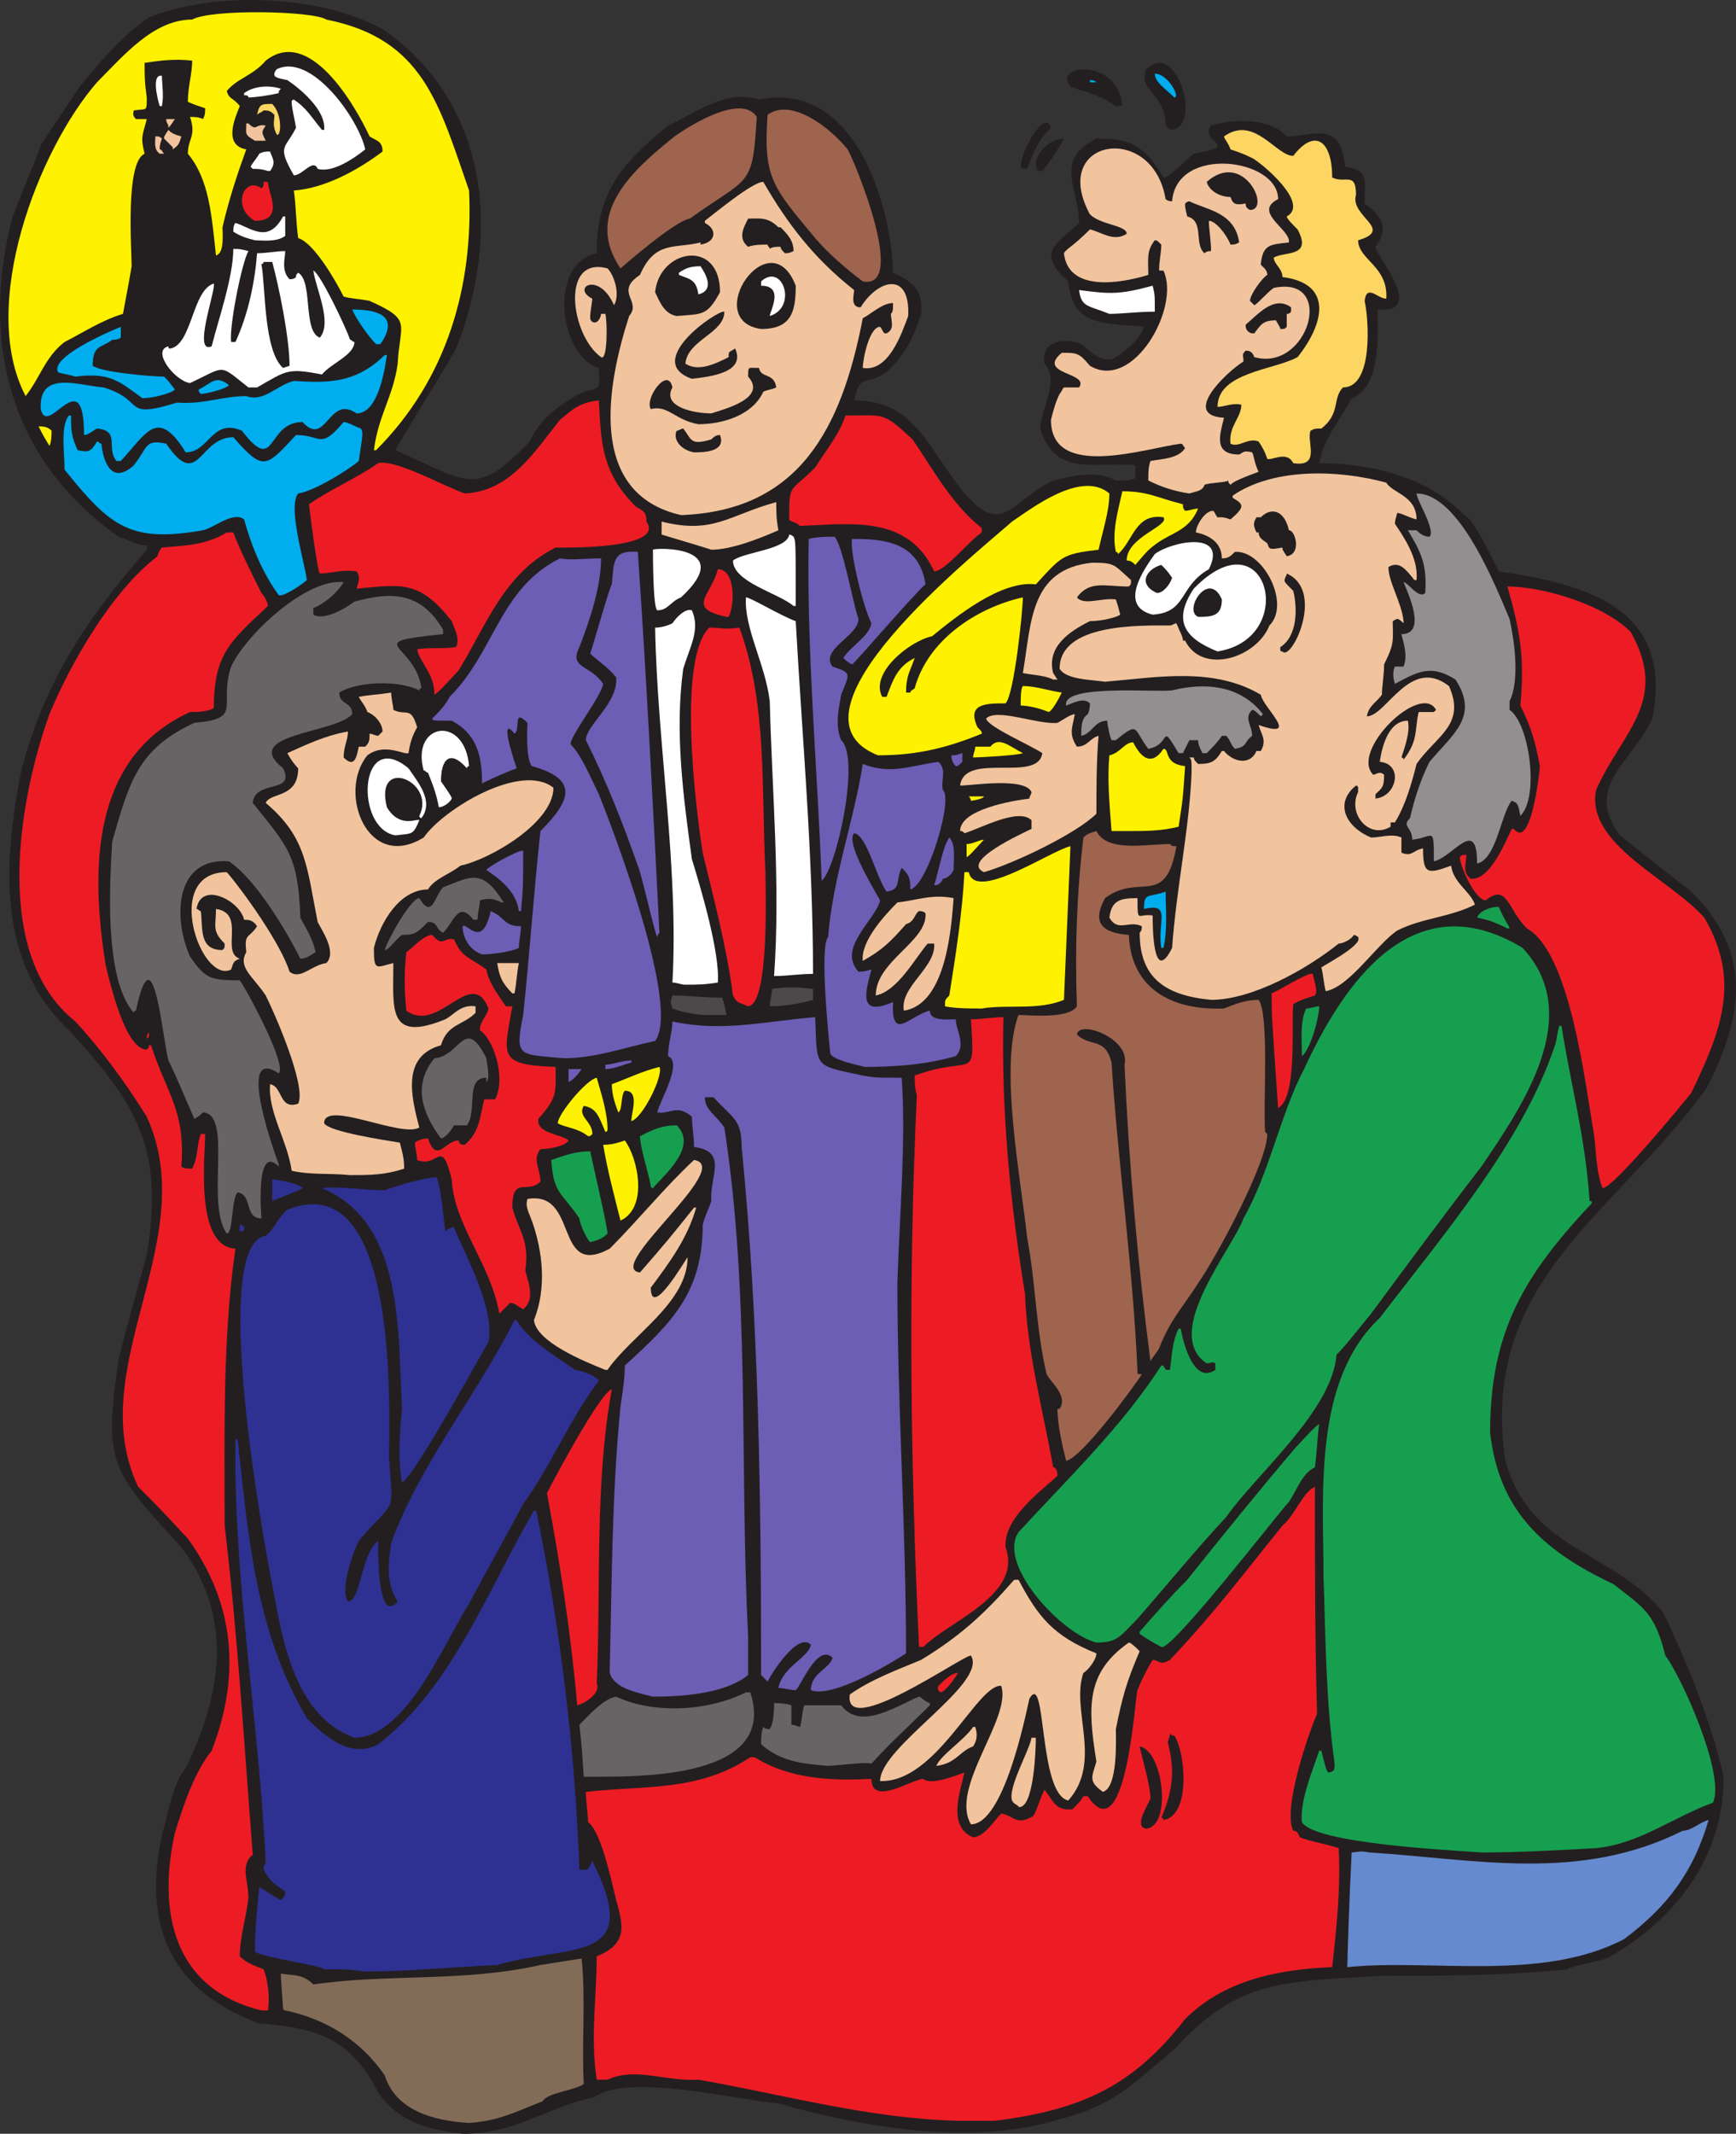 <svg xmlns="http://www.w3.org/2000/svg" width="601.892" height="739.526"><rect width="100%" height="100%" fill="#333333" stroke="none"/><path fill="#231f20" fill-rule="evenodd" d="M160.385 739.526c-12.75-1.5-22.5-4.5-29.25-14.25-9.75-19.5-22.5-22.5-41.25-24-30.75-11.25-40.5-33.75-33.75-65.25 2.25-7.5 3.75-18 8.25-23.25 12.75-26.25 16.5-52.5-1.5-76.5-24.75-27-27-29.25-21.75-65.25 2.25-9 4.5-17.25 9.75-36 6-36.75-3-51.75-27-78-25.5-24-22.5-59.25-16.5-90 8.25-31.5 23.25-53.25 43.5-76.5v-1.5c-3.75 0-6.75-2.25-9.75-3-38.25-27-48-68.25-36.75-111 8.25-21 9-21.75 9.75-24.75l13.5-20.25c6-7.5 15.75-18.75 24-24 22.5-9 59.25-8.25 81.75 4.5 36 25.5 40.5 70.5 24.75 110.25 0 .75-21 34.5-21 35.25 25.5 11.25 27.75 16.5 46.5-3 3.75-8.25 11.25-13.5 18.75-17.25 6.75-1.5 5.25-1.5 5.25-8.25-13.5-3.75-18-36-.75-39.75 0-21 8.25-30.75 24.75-44.25 9.75-4.5 20.25-12.75 31.5-9 32.25-6.75 45.75 34.5 46.5 60 6.75 3 10.5 6 9.75 14.25-3 9-5.25 13.5-12 20.25-8.25 5.25-9 0-11.25 9.75 21.75 0 25.5 17.25 39 33 12.75 14.25 15.75 1.5 30-5.25 6.75-1.5 15-3.75 21.75 0 4.5 0 4.5 0 6.75-.75v-4.5c-13.5-1.5-27.75 4.5-33-12.75.75-8.25 6.75-16.5 1.5-22.5-1.5-8.25 7.5-9 12.75-6.75 3 2.25 6 6 10.5 5.25 4.5-2.25 9.75-6.75 11.25-11.25-14.25-1.5-24.75 0-26.25-15.75-12-10.5-3-13.5 3.75-20.25 0-12-9-21.75 6-29.25 12 0 16.5 2.25 23.25 13.5 2.25 0 7.5-6 10.5-8.25 17.25-3 1.5-3.75 6-9.75 6.75-2.25 20.25-3 26.25 3.75 9 0 18.75-6 20.25 10.5 8.25 1.5 6.75 3.75 6.75 12.75 5.25 3.75 9 8.25 3.75 15 0 3 18 23.25.75 21.75 0 7.5 1.5 27-9 30.75-4.5 8.25-9.75 14.25-11.25 22.5 17.25 0 37.5 4.5 50.25 18 3 .75 9.75 15 12 19.5 30.75 4.5 60.75 12.75 53.25 51-6.75 15-24 23.25-11.25 40.5 6.75 5.25 15.75 12.75 24 18.75 21.75 21 19.5 42.75 6 69-32.25 44.25-78.75 66.75-69.75 129 9 31.5 36.75 30.75 54.75 52.5 8.25 17.25 16.5 37.5 21 57 0 27.75-16.5 49.5-40.5 63-9 2.25-13.5 3-13.5 3.75-22.5 2.25-43.5 2.25-65.25 2.25-33 2.25-48.75.75-71.25 25.5-13.5 11.25-21 19.5-39 24-30.75 9.75-69 3-98.25-5.25-15.75-1.5-51.75-10.5-63.75-2.25-17.25 3.75-27 12.75-45.75 12.75"/><path fill="#826c57" fill-rule="evenodd" d="M162.635 735.776c-12.75-.75-25.5-4.5-29.25-16.5-8.25-12-20.25-19.5-34.5-22.5 0 0-.75 0-.75-.75-.75-10.5-.75-10.5-.75-12 4.5.75 7.5 0 11.25 3.75 25.5-3.75 52.5-.75 78.75-6.75 4.5-.75 9.75-1.5 14.25-2.25 1.5 14.25 0 28.5.75 43.5-3 2.25-12.75 3-14.25 6-9.75 3.75-15 6.75-25.5 7.5"/><path fill="#ed1c24" fill-rule="evenodd" d="M332.135 735.026c-30.75-.75-60-9-90-14.25-11.25.75-21.75-4.5-31.5 0h-3.75c-2.25-15 0-28.5 0-42.75 11.25-4.5 9-11.25 6.75-19.5-1.5-6-5.25-24-9.75-27 0-3-.75-6.75-.75-10.5 20.25-2.25 39 0 57-12h1.5c12 7.5 26.25 8.25 40.5 7.5 0 9.75 14.25 0 18 0 2.25 2.25 10.5-.75 14.25-2.25-1.5 6.75-6 18.75 3 22.5 3.75 0 7.5-6 9.75-8.25 4.5.75 5.25 4.5 11.25.75 1.5-3 2.25-6 3.75-9 3 3.75 3.75 7.5 9.75 6.75 1.5-1.5 3-3 3.75-4.5h1.5c13.5 20.25 16.5-36 17.25-36.75 1.5-3.75 3-6.75 5.25-10.5 2.25 0 2.25 2.25 6 0 15-15.75 26.25-30.75 39-46.5 4.5-3.75 6.75-11.25 11.25-13.5 0 25.5 0 51.75.75 78.75-3 6.75-12 33-8.25 40.5.75 0 1.5 0 2.25 2.25 3.75 1.5 9 2.25 13.5 3.75.75 13.5-.75 27.75-2.25 41.25-18.75.75-37.5 4.5-51 18-18 23.25-36 31.5-66 35.25h-12.75m-241.5-38.25c-30.75-7.5-36-34.5-30-61.5 3-9.75 6.75-21 12.75-28.5 10.5-27 7.5-51.75-8.25-73.5-9.75-10.5-9.75-10.5-17.25-18-19.5-41.25 22.5-85.5 3-128.25-7.5-12-15.75-23.25-24.75-33-29.25-23.25-19.5-77.25-9-106.5 7.5-18 21.75-42.75 37.5-54.75 0-.75.75-2.25 1.5-3 8.25-.75 15-.75 22.5-5.25h2.25c2.25 6 6 13.5 9.75 21 .75.75 2.25 3 2.25 4.5-12.75 12-18.75 16.5-18.75 35.25-1.5 1.5-6.75 1.5-8.25 1.5-34.5 15.75-34.5 54.75-29.25 87.75 1.5 6 6.75 29.25 14.25 29.25.75-.75.75-.75.75-1.5h.75c5.25 16.5 12 22.5 10.5 42 .75.75 2.25.75 3.75.75 2.25-4.5 1.5-8.25 3-12h1.5c0 7.5-3.75 39 10.5 39.75-4.5 30.75-3.75 63.75-3.75 96 4.5 37.5 6.75 75.75 9.75 114-4.5 3.75-1.5 9-1.5 15-.75 6.75-3 13.5-3 20.25 2.25 2.25 4.5 3 8.25 4.5 1.5 3.75 2.25 9.75 1.5 14.25h-2.25"/><path fill="#2e3192" fill-rule="evenodd" d="M126.635 683.276c-6-.75-6-.75-14.25-.75-1.5-1.5-19.5-3.75-24-6 0-7.5.75-15 1.5-22.5 1.5.75 4.5 3 7.5 4.5 1.5-1.5 1.5-1.5 1.5-3-4.5-3-5.25-3.75-7.5-7.5 0-.75 0-1.5.75-2.25-2.25-48.75-11.25-98.25-10.5-147h.75c3.75 33.75 6 66 24 96.75 6 6 15 14.25 24.75 9 25.5-19.5 38.25-54 54-81h.75c8.25 39.75 13.5 82.5 15 124.5h2.25c.75 0 .75 0 2.25-3 18 36-7.5 28.5-33 36-15.75.75-31.5 2.25-45.75 2.25"/><path fill="#668acf" fill-rule="evenodd" d="M467.135 681.776c0-3 .75-25.5 1.5-39.75 1.5 0 3-.75 6 0 36.75 2.25 72.75 10.5 108.75-7.5 3 0 6-3 9-3.75-5.25 18-14.25 30-29.25 41.25-28.5 15-66.75 6.75-96 9.75"/><path fill="#179f50" fill-rule="evenodd" d="M513.635 642.026c-9.75-.75-57.75-3-62.25-10.5-.75-7.5 3.75-18 6-24.75h.75c1.5 6 1.5 6 2.25 7.5 3 0 2.25-2.25 2.25-3.75-3-21.75-3-42.75-3.75-63.75 0-28.5-3.75-68.25 19.5-90 21.75-28.5 49.5-60.75 60.75-94.5.75-2.25.75-4.5 1.5-6.75h.75c3 19.5 8.25 38.25 9.75 60.75.75 0 .75 0 .75.75-23.25 24.75-35.25 44.25-35.25 79.5 3 26.25 17.25 40.5 42.75 52.5 10.5 8.25 14.25 9.75 18 24.75 5.25 6.75 21 41.25 16.5 51-14.25 5.25-25.5 14.25-40.5 15.75-13.5.75-27 1.5-39.75 1.5"/><path fill="#231f20" fill-rule="evenodd" d="M397.385 633.776c-4.5-.75.75-8.25 1.5-10.5 0-4.5-3.75-17.25-3.75-18 8.25 1.5 11.25 27.75 2.25 28.5"/><path fill="#f1c49e" fill-rule="evenodd" d="M336.635 632.276c-7.5-12.75 14.25-36.75 10.5-48-8.25-.75-22.5 33.75-42 33 0-12 37.5-33.75 31.5-43.5-3 0-44.25 29.25-42 13.5 7.5-5.25 15.75-8.25 24.75-12 13.5-8.25 21.75-15.75 32.25-27.75h1.5c6.75 12.75 12 19.5 27 25.5 0 2.25-3 6-4.5 6.75-4.5 12.75 6.75 30.75-5.25 44.25-10.5-2.25-7.5-45.75-13.5-35.25-1.5 6.75-9 43.5-20.25 43.5"/><path fill="#231f20" fill-rule="evenodd" d="M403.385 630.776s0-.75-.75-.75c4.5-10.5 4.5-17.25 2.25-26.25.75-2.25.75-2.25.75-3 .75.75.75.75 1.5.75 3.75 5.25 6 27.75-3.75 29.25"/><path fill="#f1c49e" fill-rule="evenodd" d="M353.135 626.276c0-.75-1.5-.75-2.25-2.25-1.5-4.5 6-17.25 6.75-21.75h1.5c0 4.5-.75 24.75-6 24m29.25-5.25c-5.25-3.75-3.75-5.25-2.25-10.5-3-18.75-3.75-30.75 11.25-41.25.75 0 3 2.25 3.75 3-4.5 10.5-6 15.75-8.25 27 0 3.75.75 20.25-4.5 21.75"/><path fill="#676465" fill-rule="evenodd" d="M204.635 615.776h-2.25c-.75-11.25-.75-11.25-1.5-18 3-3 8.25-9 12.75-9.75 12.75 6 31.5 5.25 45-1.5h1.5c9.75 30-38.25 29.25-55.5 29.25"/><path fill="#676465" fill-rule="evenodd" d="M287.135 612.026c-9-.75-16.5-1.5-23.25-7.5 0-2.25 0-3.75.75-6 .75.75 1.5.75 2.25.75 1.5-2.25 1.5-7.5 1.5-9 1.5 0 3.75 0 6 .75v6.75c1.5 0 2.25.75 3 .75.75-2.25.75-6 1.5-7.5h12.75c6.75 9 19.5 0 27-3 .75 0 1.5 1.5 3.75 2.25v.75c-6.75 6.75-14.25 13.5-20.25 20.25-1.5-.75-12.75.75-15 .75"/><path fill="#f1c49e" fill-rule="evenodd" d="M324.635 612.026c1.5-3.75 9.75-9 12.75-13.5h.75c.75 2.25.75 4.5-.75 6.75-4.5 1.5-6 6-12.75 6.75"/><path fill="#2e3192" fill-rule="evenodd" d="M122.885 602.276c-22.5-8.25-25.5-38.25-29.25-57-2.25-12-21-114-1.5-117 3-2.25 4.5-6.75 7.5-9 39-15.75 35.25 70.5 35.25 86.25 1.5 20.25 2.25 13.5-10.5 28.5-1.5 3-6.75 16.5-3.75 21 4.5 0 4.5-16.5 10.5-21 0 0-.75 30 6.75 21-4.5-6.75-3-14.25-2.25-20.25 9.75-27 30-51.75 42.75-77.25h.75c3.75 6.75 12.75 12 20.25 17.25.75 0 6.75 1.5 8.25 3.75-9.75 12.75-16.5 29.25-26.25 42.75-6 11.25-12.75 23.25-18.75 34.5-8.25 12.75-21.75 46.5-39.75 46.5"/><path fill="#ed1c24" fill-rule="evenodd" d="M200.135 591.026c-2.25-25.5-6-49.5-10.5-73.5 3-6 18.75-35.25 22.5-36-6 32.25-3.75 68.25-5.25 102 1.5 3-3.75 6.75-6.75 7.5"/><path fill="#6c5eb5" fill-rule="evenodd" d="M226.385 588.026c-6-1.5-13.5-3-15-8.25.75-30.75.75-62.25 3.75-92.25.75-5.25 1.5-9.75 1.5-14.25 16.5-15 27-25.5 27-48.75.75-3 2.25-6 3-8.25-.75-8.25 6-17.25-6-18.75 0-3.75-.75-7.5-.75-10.5-5.25-4.5-7.5-.75-12-1.5.75-3.75 9-17.25 3.75-19.5 0-4.5 1.5-8.25 1.5-12 17.25 3.75 31.5 0 49.5-1.5.75 18-.75 16.5 16.5 20.25 4.5.75 4.5.75 13.5.75 1.5 22.5-.75 47.25-1.5 71.25 0 42.75 3 84.75 3 128.25-4.5 3-25.5 15.75-33 12.75 0-6 6.75-7.5 7.5-11.25-5.25-5.25-11.25 10.5-12.75 11.25-2.25 0-3.75-.75-6-.75 1.5-7.5 10.5-10.5 11.25-15-4.5-4.5-13.5 9.75-15 12.75l-2.25-2.25c0-60.75-.75-123-6.75-183 0-9.75-3-9.75-9.75-17.25h-3c0 4.5 3.75 6 6.75 10.5 9 57.75 5.25 117.75 8.25 176.25v13.5c-8.25 6.75-24 7.5-33 7.5"/><path fill="#ed1c24" fill-rule="evenodd" d="M326.135 586.526c-1.5-.75-.75-2.25-.75-2.25 1.5-1.5 4.5-4.5 6.75-4.5-.75 1.5-4.5 6.75-6 6.75m-7.5-15.75c-3-63.75-3.75-127.5-.75-191.25-.75-2.25-.75-5.25-.75-6.75 20.25-7.5 21 3 19.5-19.5 3.75 0 7.5-.75 11.25-.75-.75 32.25 2.25 63.75 7.5 96 .75 20.25 6 39 9.75 60 .75 0 1.5.75 1.5 3-6.75 6-18.75 15-18 24.75 6 16.5-19.5 25.5-28.5 34.5h-1.5"/><path fill="#179f50" fill-rule="evenodd" d="M402.635 570.776c-3-1.5-5.25-3-7.5-4.5v-.75c5.25-6 10.5-12 16.5-18 12-15 24.75-30.75 37.5-45.75 1.5-1.5 6.75-7.5 8.25-8.25-.75 5.25-.75 9.75-1.5 15-4.5 2.25-6 7.5-9 12-3 3-41.25 52.5-44.25 50.25m-22.5-1.5c-12-3-34.5-27-27-38.25 17.25-18.75 36-36.75 49.5-57.75h.75c0 .75.75.75.75 1.5h1.5c.75-5.25.75-9.75 3-14.25h.75c.75 4.5 4.5 19.5 12 14.25v-2.25c-.75-.75-2.25 0-3 0-15.75-10.5 9-39.75 12.75-50.25 9-15.75 12.75-36 21-51.75 13.5-29.25 37.5-65.25 75.75-42 21.75 23.25 0 54.75-14.25 75.75-12.75 16.5-25.5 33.75-38.25 51-9.75 12-9.75 12-12 14.25-1.5 19.5-27.75 41.25-38.25 56.25-10.5 11.25-20.25 23.25-30.75 35.25-6 6-6.75 8.25-14.25 8.25"/><path fill="#2e3192" fill-rule="evenodd" d="M139.385 513.776c-1.5-8.25-.75-18 0-25.5-1.5-27 .75-64.5-27.75-76.5 6.75-.75 14.25.75 21.75.75 3.75-1.5 14.25-4.5 18-4.5 1.5 3.75 2.25 12.75 3 18.75.75-.75 2.25-1.5 3-1.5 3.75 9.75 14.25 27.75 12 39.75-1.5 2.25-25.5 46.5-30 48.75"/><path fill="#9e644e" fill-rule="evenodd" d="M369.635 506.276c-1.5-6-3-12.75-3-18h.75c3-4.5-3-9-4.5-12-3.75-15.75-3.75-31.5-6.75-47.25-2.25-21-9.75-59.25-3-77.25 3.75 0 17.25 1.5 20.25-3-.75-20.25 0-39.75 2.25-58.5 1.5-1.5 2.25-1.5 4.5-2.25 3.75 7.5 17.25 4.5 25.5 4.5.75.75.75.75 2.25.75-3.75 21.75-12.75 9-24.75 18-4.5 8.25-1.5 12 8.25 12.75.75 18.75 15 26.25 33 25.5 3.75-1.5 7.5-3 12-3 3.75 5.25 1.5 36 2.25 45.75l.75.75c0 9.75-17.25 42-24 51.75-5.25 8.25-9.75 12.75-13.5 22.5-.75 1.5-2.25 3-3 4.5-4.5-34.5-7.5-69-9-102.75 2.25-9-15.75-15.75-16.5-10.5 4.5 4.5 9.75.75 12 9.75 2.25 35.25 7.5 71.25 9 107.25 0 .75 0 .75 1.5.75-2.25 3.75-21 29.25-26.25 30"/><path fill="#f1c49e" fill-rule="evenodd" d="M209.885 474.776c-7.5-3-24-9.75-24.75-17.25 4.5-11.25 3-24-.75-34.5-1.5-3.75-2.25-5.25-1.5-7.5 18-3 9 27.75 28.5 17.25 9.75-9.75 19.5-21.75 29.25-30.75 14.25 2.25-31.5 37.5-18.75 39 9.75-11.25 9.75-11.25 18.75-22.5h.75c-3 10.5-9 18.75-15.75 27.75 0 11.25 12-9.75 12.75-10.5 0 15.75-19.5 27-27.75 39h-.75"/><path fill="#ed1c24" fill-rule="evenodd" d="M173.135 455.276c-3-17.25-15.75-30.75-16.5-46.5-3.75-15-4.5-3.75-12-6.75 0-2.25-.75-3.75-.75-6 .75-.75 3-1.5 4.5-1.5 3 9 6 .75 10.5.75.75.75 0 1.5 2.25 1.5 5.25-4.5 5.25-9.75 6.75-15.75h3.75c3.75-6.75 0-20.25-5.25-24 0-3 2.25-4.5 3-7.5-6-15-17.25 9-28.5.75-.75-7.5-.75-13.5 0-20.25 2.25-1.5 6-6 9-6 3.75 4.5 3.75.75 7.5 1.5 3 6.75 5.25 6 11.25 10.5.75 4.5 3.75 8.25 6.75 12.75h2.25c-3 17.25-5.25 20.25 15 21 0 9 .75 10.5-6 18-.75 5.25 8.25 5.25 10.5 7.5-1.5 2.25-7.5 3-9.75 3-3 3.75 0 6.75 0 11.25-4.5 4.5-9.75-2.25-9.75 9 2.25 8.25 6 11.25 4.5 21.75.75 3.75 3.75 9.75-.75 13.5-1.5-.75-3-2.25-4.5-2.25l-3.75 3.75"/><path fill="#179f50" fill-rule="evenodd" d="M204.635 430.526c-1.5-1.5-3.75-6.75-3.75-8.25-6-9-9-8.25-9.75-20.25 4.5-1.5 8.25-3 13.5-3 .75 3.75 6 26.25 6 28.5-1.5 1.5-3 2.25-6 3"/><path fill="#676465" fill-rule="evenodd" d="M78.635 427.526c-7.5-10.5 2.25-41.25-8.25-42-.75.75-1.5 1.5-3 2.25-3-6.75-6-14.25-9-20.25-2.25-9-5.25-45.75-11.25-17.25-.75 0-.75.75-.75.75-10.5-12-8.25-45.75-7.5-59.25 6-21 9-32.25 28.5-41.25 17.25-1.5 8.25-6 12.75-19.5 5.25-11.25 26.25-30.75 39-29.25-2.25 3.75-6.75 7.5-10.5 9v2.25c3.75 2.25 11.25-2.25 14.25-4.5 13.5-3.75 23.25-3 30.75 9.75v1.5c-29.25 3-9.75 3-7.5 18.75 0 0-.75 0-.75.75-7.5-3.75-21.75-3-27.75.75 0 4.5 4.5 3 4.5 7.5-6 6.75-39 6.75-24 18.75 4.5 9-9.75 3.75-10.5 12 12 15 15.75 18 16.5 39.75 1.5 3 4.5 7.5 5.25 12-2.25 1.5-3.75 2.25-5.25 2.25-5.25-10.5-15.75-27.75-24.75-33.75-18.75-1.5-19.5 19.5-13.5 33 5.25 7.5 6.75 8.25 17.25 8.25 2.25 3 16.5 29.25 13.5 32.25-15.75-10.5 0 31.5 0 31.5v.75c-8.25-8.25-6 17.25-6 18-6 0-3-8.25-8.25-9-2.25 2.25-1.5 14.25-3.75 14.25"/><path fill="#2e3192" fill-rule="evenodd" d="M83.135 426.776v-2.25c.75 0 .75 0 1.5.75v.75c0 .75-.75.75-1.5.75"/><path fill="#fff200" fill-rule="evenodd" d="M215.135 423.026c-2.25-9-4.5-17.25-6-26.25 3 0 5.25-.75 7.5-1.5 4.5 6 8.25 23.25-1.5 27.75"/><path fill="#2e3192" fill-rule="evenodd" d="M94.385 416.276v-7.5c1.5 0 9.75 1.5 10.5 3-.75.75-9 3.75-10.5 4.5"/><path fill="#ed1c24" fill-rule="evenodd" d="M555.635 411.776c-2.25-5.25-2.25-13.5-3-18.75-3-17.25-8.25-63-23.25-71.25-6.75-6.75-6.75-15.75-14.25-9.75-3.75 0-9-12-9-15 .75-.75.75-.75 2.25-.75 0 3-1.5 6 1.5 8.25 6.75.75 12-12.75 14.25-17.25h.75c6 7.5 9-20.25 9-21.75-1.5-8.25-3-13.5-6.75-21 1.5-16.5 0-25.5-4.5-41.25 12 0 33 6 42.75 15.75 13.5 24-3 34.5-12 54.75-3.75 18.75 25.5 30.75 37.5 44.25 12.75 21.75 6 39-4.5 60.75-3 3.75-27 33-30.75 33"/><path fill="#179f50" fill-rule="evenodd" d="M225.635 411.026c-.75-4.5-3.75-13.5-3.75-17.25 4.5-2.25 7.5-3.75 12.75-3.75 7.5 7.5-4.5 17.25-8.25 21.75-.75 0-.75-.75-.75-.75"/><path fill="#f1c49e" fill-rule="evenodd" d="M121.385 407.276c-7.5-.75-13.5 0-20.25-1.5-1.5-10.5-8.25-20.25-7.5-30 4.5.75 3 9 9.75 6.75 3-6-8.25-31.5-11.25-37.5-4.5-6.75-9.75-9.75-6.75-15-.75-6.75.75-4.5 3.75-9-1.5-2.25-3-2.25-4.5-2.25-1.5-6.75-15-13.5-16.5-3.75.75 0 .75.75 1.5.75.75 6-.75 13.5 7.5 13.5.75-.75.75-.75.75-2.25-4.5-4.5-3-6-3-12 10.5 1.5 1.5 15 8.25 17.25-2.25.75-2.25 1.5-3 3.75-10.5 5.25-24-33.75-1.5-33.75 5.25 6 18.75 24.75 21.75 34.5 3.75 3 7.5-2.25 12.75-3 3.75-3.75-1.5-11.25-3-14.25-3.75-18.75-3.75-29.25-18-41.25 1.5-3.75 11.25-1.5 11.25-12-1.5-1.5-3-3.75-3.75-5.25 6.75-3 12.75-6 21-7.5 0 3-1.5 5.25-1.5 9 3.75 3.75 4.5 0 5.25-3.75h2.25c1.5-1.5 1.5-2.25 1.5-4.5.75 0 2.25.75 3 .75l1.5-1.5c0-3-3-6-5.25-6.75-.75-2.25-2.25-3.75-3-5.25 3.75-.75 6.75-.75 11.25-1.5 0 2.25.75 4.5.75 6 4.5 2.25 6-1.5 8.25 6-.75 1.5-2.25 3.75-3 9-1.5.75-8.25-3.75-14.25.75-10.5 12.75 0 40.5 19.5 28.5 6.75-9.75 33.75-26.25 45-17.25 0 12-21.75 24.75-32.25 27-3.75 3-9 4.5-11.25 8.25-9.75 0-16.5 11.25-18.75 20.25 0 8.25.75 6.75 6.75 5.25 0 15.75-2.25 27.75 18 19.5 3-1.5 5.25-5.25 10.5-4.5v2.25c-4.5 4.5-9.75 3.75-12 11.25-13.5 3.75-10.5 17.25-7.5 28.5-6 3.75-33-9.75-33-1.5 1.5 3 21.75 6 26.25 6.75.75 3 1.5 5.25 1.5 9-6.75 2.25-12 2.25-18.75 2.25"/><path fill="#676465" fill-rule="evenodd" d="M152.885 394.526c-6.75-9-9.75-18.75-2.25-27.75 9-.75 10.5-15 18 0 0 1.5 1.5 6.75 0 8.25v-1.5c-7.5 0-3 11.25-6.75 16.5h-4.5c-.75 1.5-3 4.5-4.5 4.5"/><path fill="#fff200" fill-rule="evenodd" d="M203.885 393.776c-3.75-3-8.25-3-10.5-4.5 0-3 9.75-15 13.5-15.75 1.5 5.25 3.75 12 3.75 18 0 0 0 .75-.75.75-2.25-5.25-3-8.25-7.5-9-2.25 3.75 3 5.25 3 9.75-.75.75-.75.75-1.5.75m15-5.25c0-3 3-10.5-2.25-10.5-1.5 1.5-.75 6.75-2.25 7.5-1.5-3.75-2.25-6.75-2.25-9.75 6-2.25 10.5-4.5 16.5-6 1.5 3-6 18-9.75 18.75"/><path fill="#ed1c24" fill-rule="evenodd" d="M443.135 384.026c-2.25-32.25-2.25-32.25-2.25-39.75 2.25-.75 12.75-7.5 14.25-6.75 1.5 6 1.5 6 .75 7.5-2.25.75-5.25 1.5-7.5 3-.75 7.5 1.5 32.25-5.25 36"/><path fill="#6c5eb5" fill-rule="evenodd" d="M197.135 375.026v-4.5h4.5c-1.5 2.25-3 3.75-4.5 4.5m12.75-4.5v-1.5c2.25 0 6-1.5 9-1.5v.75c-3 .75-6 2.25-9 2.25m90-.75c-3-.75-10.5-2.25-12-4.5-.75-7.5-3.75-37.5-.75-40.5 1.5-20.25 9-40.5 12-60 9.75 3.75 15.75.75 26.25-.75 3 3 .75 6 1.5 9.75 3.75 3-5.25 33-11.25 34.5 0-4.5-.75-5.25-3-7.5-2.25 4.5 0 7.5-5.25 8.25-3.75-5.25-6.75-19.5-11.25-20.25-3 3 6 18 9 23.25-1.5 6.75-15 16.5-7.5 24.75 3 0 3.75-.75 4.5-.75-2.25 8.25-4.5 16.5 7.5 11.25-.75 14.25 6 4.5 12.75 3 0 3.75 6 3 9 3 0 3.75 3.75 9 0 12.75-10.5 3-21 3.75-31.5 3.75m-104.25-3c-15.75-1.5-17.25 0-14.25-15 2.25-21 3.75-43.5 6-63.75 10.5-10.5 13.5-18-3-22.5-2.25-3-1.5-13.5-1.5-15-5.25-5.25-2.25 2.25-4.5 3.75-6-7.5.75 12 .75 12-6 2.25-10.5 4.5-12 5.25 0-10.5-2.25-17.25-10.5-21.75-6.75 0-6.75 0-6.75-.75 2.25-2.25 4.5-4.5 6-7.5 15.75-15.75 17.25-37.5 38.25-48 3.75.75 9 0 14.25 0 0 9.75-3.75 21-7.5 30.75-3.75 7.5 3.75 6 8.25 12.75-.75 4.5-12 18.75-11.25 21 3.75 3.75 6.75 11.25 9.75 17.25 4.5 11.25 28.5 73.5 19.5 85.5-10.5 2.25-21 6-31.5 6"/><path fill="#179f50" fill-rule="evenodd" d="M451.385 366.026c0-5.25-.75-12 1.5-16.5 1.5 0 3-.75 4.5-.75 0 3.75-3 15-6 17.25"/><path fill="#ed1c24" fill-rule="evenodd" d="M50.885 360.026c0-.75 0-1.5.75-2.25v1.5l-.75.75"/><path fill="#4c494a" fill-rule="evenodd" d="M244.385 351.776c-1.5 0-7.5-.75-11.25-2.25-.75-2.25-.75-2.25 0-4.5 5.25 0 11.25.75 17.25.75.75 2.25.75 2.25 1.5 6h-7.5"/><path fill="#f1c49e" fill-rule="evenodd" d="M313.385 350.276c-1.5-8.25 11.25-15 10.5-23.25h-2.25c-4.5 5.25-10.5 16.5-18 18 0-12 18-18.75 17.25-28.5-.75-.75-1.5-.75-2.25-.75-1.5.75-1.5 3.75-4.5 4.5-5.25 6-8.25 9-15 12.75-.75-6.75 7.5-15.75 12-20.25 6.75-.75 12-3 19.5-1.5-.75 9-2.25 36.75-17.25 39"/><path fill="#fff200" fill-rule="evenodd" d="M340.385 349.526c-4.5 0-9 0-12.75-.75 0-2.25 0-2.25 1.5-3.75 2.25-14.25 4.5-28.5 5.25-42.75h1.5c2.25 10.5 28.5-7.5 35.25-9-.75 18-1.5 35.25-2.25 53.25-9 3.75-19.5 1.5-28.5 3"/><path fill="#ed1c24" fill-rule="evenodd" d="M259.385 348.776c-3-1.5-3.75-.75-5.25-3.75-2.25-17.25-6.75-33.75-10.5-49.5-2.25-14.25-9-66.75 2.25-78 4.5 0 5.25.75 10.5 0 9.75 27 7.5 55.5 9 84.75 0 5.25 1.5 45.75-6 46.5"/><path fill="#4c494a" fill-rule="evenodd" d="M266.885 348.776c0-1.5.75-3.75.75-6 4.5-.75 9-.75 14.25 0v3.75c-5.25 1.5-10.5 2.25-15 2.25"/><path fill="#f1c49e" fill-rule="evenodd" d="M419.885 346.526c-15.75-1.5-24.75-7.5-24.75-23.25.75-.75.75-1.5.75-2.25-4.5-2.25-8.25 2.25-11.25-3 .75-6 3.75-6.75 9.75-6.75 0 9 0 5.25 5.25 6 0 3 0 24.75 6.75 11.25 1.5-21 6-41.25 6.75-60.75 0-4.5 0-4.5-.75-5.25h1.5c0 .75.75 1.5 1.5 2.25 4.5 0 6-.75 8.25-4.5h.75c3 3.75 9 5.25 11.25 0h1.5c2.25-3.75 0-6-.75-9 15 5.25 1.5-6 .75-10.5-16.5-9.75-36-6-54-4.5-5.25-.75-13.5-.75-15.75-4.5 0-15.75 27.75-15 38.25-15 .75 0 1.5-.75 2.25-.75 1.5 3.75 2.25 4.5 2.25 6h.75c6 12 24.75 6 29.25-5.25 7.5-7.5-2.25-26.25-12-25.5-1.5 1.5-2.25 2.25-4.5 2.25 0-6-5.25-8.25-9-9 0-2.25 3-7.5 6-7.5.75.75.75 1.5 1.5 2.25 2.25 0 2.25 0 4.5.75 5.25-4.5 4.5-5.25.75-7.5v-.75c14.25-9.75 36.75-9 53.25-4.5 2.25 3.75 10.5 4.5 10.5 12.75-3-.75-5.25-2.25-6.75-2.25 0 .75-.75 2.25-.75 3.75 3 4.5 8.25 12 7.5 19.5h-.75c-3-3.75-5.25-6.75-9-4.5 0 5.25 4.5 12 5.25 18.75v.75c-2.25-2.25-2.25-1.5-3.75-.75 0 6.75.75 7.5-3 15 0 3.75-.75 7.5-.75 10.5-2.25 3-4.5 3.75-5.25 7.5 6.75 0 15-21 28.5-10.5 6 13.5-4.5 17.25-11.25 27-1.5 6-3.75 14.25-7.5 20.25h-1.5v1.5c-7.5 4.5-15-4.5-11.25-12v-1.5c0-.75-.75-.75-.75-.75-7.5 6-3.75 14.25 5.25 18 3 0 7.5-1.5 10.5 0v5.25c3.75 1.5 3.75-.75 7.5-1.5 0 9 1.5 9 9.75 6 .75 6 6.75 9 8.25 13.5-9 4.5-18 4.5-27 9-7.5 5.25-16.5 19.5-24.75 21-.75-3-.75-5.25-1.5-8.25 2.25-1.5 18-9.75 11.25-11.25-.75 1.5-3.75 3-5.25 3-11.25 9-30 19.5-44.25 19.5m-242.25-2.25c-3.75-3.75-4.5-6-5.25-10.5h7.5c-.75 3.75-.75 6.75-1.5 10.5h-.75"/><path fill="#fff" fill-rule="evenodd" d="M237.635 341.276c-1.5 0-3-.75-4.5-.75 2.25-39.75-5.25-82.5-6-123 2.25 0 4.5-.75 6-1.5 1.5-2.25 4.5-5.25 6.75-4.5 3 6.75-.75 12.75-3 20.25-3 21.75 0 44.25 3 66 3 9.75 9.75 32.25 9 42.75-4.5.75-7.5.75-11.25.75m30.75-3c2.25-31.5-.75-64.5-1.5-95.25-1.5-12.75-9-25.5-8.25-36 1.5 0 12.75 6.75 17.25 8.25 2.25 40.5 6 81 6 122.25-4.5 0-9 .75-13.5.75"/><path fill="#6c5eb5" fill-rule="evenodd" d="M167.135 330.776c-4.5-1.5-6.75-6-6.75-9.75 1.5-1.5 6.75 8.25 9.75-5.25 5.25 2.25 4.5 5.25 10.5 5.25 0 2.25-.75 5.25-.75 7.5-3 1.5-9.75 2.25-12.75 2.25"/><path fill="#676465" fill-rule="evenodd" d="M133.385 329.276c.75-3 9-18 12-18 4.5 7.5 5.25-.75 8.25-3.75 9.75-3.75 13.5-6.75 21 5.25h-.75c-3-1.5-4.5-1.5-7.5-.75 0 2.25-.75 3.75-.75 6 0 .75 0 .75-1.5.75-5.25-6.75-6.75.75-10.5 4.5-3-1.5-1.5-3.75-5.25-3.75-3.75 3.75-4.5 4.5-9 4.5-2.25 1.5-4.5 5.25-6 5.25"/><path fill="#00adef" fill-rule="evenodd" d="M402.635 328.526c-1.5-9 3.75-15.75-6-13.5 0-6 1.5-3.75 7.5-6 0 6 .75 12.75-.75 19.5h-.75"/><path fill="#6c5eb5" fill-rule="evenodd" d="M227.885 324.776c-.75-.75-6-24-6.75-24.75-5.25-15-11.25-30-18-43.5 0-5.25 11.25-12.75 10.5-21.75-3-3.75-6.75-6-9-8.25 1.5-4.5 6.75-23.25 7.5-24 .75-7.5 0-12 9-11.25 3 43.5 5.25 87.75 7.5 132 0 0-.75.75-.75 1.5"/><path fill="#179f50" fill-rule="evenodd" d="M522.635 321.776c-4.5-2.25-6.75-3-10.5-3.75.75-2.25 4.5-3.75 7.5-3.75 2.25 5.25 3.75 6.75 3.75 7.5h-.75"/><path fill="#6c5eb5" fill-rule="evenodd" d="M179.885 315.776c-.75-6.75-6.75-11.25-11.25-14.25 0-.75 10.5-6.75 12.75-6.75 0 12.75 0 12.75-.75 21h-.75m144.75-9h-.75c1.5-4.5 3-13.5 5.25-16.5 2.25 2.25 1.5 7.5 1.5 11.25-.75 1.5-2.25 3-3.75 3 0 .75-1.5 2.25-2.25 2.25m-39.75-1.5c-1.5-39.75-5.25-79.5-4.5-118.5 3-.75 6-.75 9-.75 3 3.75 6 21.75 8.25 28.5 0 6-13.5 10.5-9 16.5 6.75 2.25 6 2.25 3 9.75-.75 4.5-2.25 10.5 0 15.75 6.75 6-1.5 44.25-6.75 48.75"/><path fill="#f1c49e" fill-rule="evenodd" d="M341.135 302.276c-8.25-3.75 13.5-13.5 16.5-15v-3c-4.5-4.5-18 3-23.25 4.5-.75-.75-.75-.75-1.5-.75 0-7.5 18-10.5 24-11.25 0-.75.75-1.5.75-2.25-2.25-5.25-21-2.25-24.75-2.25 1.5-12 27-.75 28.5-11.25-4.5-3-18.75-9-19.5-12 3.75-3.75 18 2.25 24.75 1.5 1.5-.75 4.5-3 6-3-.75 4.5-2.25 6.75.75 11.25 3.75 0 4.5-3 7.5-3.75-.75 9-.75 18-.75 27-6.75 6.75-28.5 17.25-39 20.25"/><path fill="#918f90" fill-rule="evenodd" d="M512.135 299.276c0-16.5-8.25-2.25-15-.75 0-12.75 0-8.25-7.5-7.5 0-4.5-3.75-4.5-.75-7.5 1.5-6.75 3.75-13.5 6.75-19.5 8.25-9.75 17.25-15.75 9-28.5-8.25-5.25-12.75-3-21 1.5-.75-2.25-.75-4.5 0-6h3c1.5-3.75 0-8.25-.75-11.25 9 0 2.25-14.25.75-18 1.5 0 5.25 6 7.5 3.75.75-9.75-1.5-14.25-6-21.75h3c.75.75 2.25 2.25 4.5 2.25 2.25-2.25-4.5-12.75-4.5-15 15 0 27.75 33 32.25 43.5 1.5 6.75 3.75 21 0 28.5v3c6.75 4.5 10.5 30 3.75 36.75-.75-3.75-.75-4.5-3-5.25-3.75 4.5-5.25 20.25-12 21.75"/><path fill="#fff200" fill-rule="evenodd" d="M335.135 297.026v-4.5c2.25 0 4.5-1.5 6-1.5-1.5 1.5-5.25 6-6 6"/><path fill="#fff" fill-rule="evenodd" d="M137.135 289.526c-14.25-2.25-12.75-37.5 4.5-23.25 3 4.5 9 11.25 4.5 17.25 0 0-.75 0-.75-.75 6-12-15.75-21-11.25-3 4.5 7.5 10.5 3.75 11.25 4.5-2.25 5.25-2.25 4.5-8.25 5.25"/><path fill="#fff200" fill-rule="evenodd" d="M391.385 288.026h-6c-.75-9.75-1.5-18-.75-26.25 3.75-.75 5.25-4.5 8.25-4.5 2.25 4.5 6 9 10.5 2.25 2.25 0 0 5.25 7.5 6-.75 11.25-.75 11.25-2.25 21-6 1.5-11.25 1.5-17.25 1.5"/><path fill="#fff" fill-rule="evenodd" d="M152.135 279.776c-.75-4.5-2.25-8.25-3.75-12-.75 0-.75-.75-1.5-.75-4.5-16.5 14.25-19.5 15.75-1.5 0 0-.75 0-.75.75-6-6.75-9-3-9 4.5 1.5 2.25 3.75 5.25 3.75 6-.75 1.5-3 3-4.5 3"/><path fill="#fff200" fill-rule="evenodd" d="M336.635 277.526s0-.75-.75-1.5h5.25c0 .75-3.75 1.5-4.5 1.5"/><path fill="#231f20" fill-rule="evenodd" d="M476.885 276.776v-1.5c2.25-2.25 3-2.25 3-6.75-1.5-1.5-3 0-3.75 0-8.25-8.25 16.5-32.25 21.75-22.5l-.75.75h-5.25c-1.5 6 0 9.75-5.25 16.5 0-.75-.75-.75-.75-.75 1.5-4.5 3-9 2.25-12.75-6.75 0-9 9-9.75 14.25 8.25.75 6 12-1.5 12.75"/><path fill="#6c5eb5" fill-rule="evenodd" d="M331.385 265.526c-1.5-1.5-1.5-3-1.5-3.75 1.5 0 1.5 0 3.75-.75v3c-1.5 1.5-1.5 1.5-2.25 1.5"/><path fill="#fff200" fill-rule="evenodd" d="M304.385 261.776c-36-14.25 33.75-69.75 46.5-81 6.75-4.5 24-18 33.75-9.75 0 6-2.25 12.75-3.75 19.5-12.75 1.5-12.75 2.25-21.75 12-12-1.5-27.75 11.25-36 18-7.5 1.5-21.75 12.75-17.25 21h1.5c2.25-6 3.75-10.5 9.75-13.5-1.5 4.5-3 6-3 12h1.5c0-.75.75-.75 1.5-1.5 4.5-16.5 21-27.75 37.5-31.5 0 4.5-3 33.75-6 36.75-6.75 0-13.5 0-9.75 8.25 1.5 1.5 1.5 1.5 1.5 2.25-12.75 5.25-23.25 7.5-36 7.5m33 .75c0-1.5.75-2.25.75-3.75h5.25c3-3.75 6.75 0 11.25 2.25-1.5.75-15 1.5-17.25 1.5"/><path fill="#918f90" fill-rule="evenodd" d="M408.635 261.026c-6.75-11.25-2.25-3-10.5-1.5-5.25-6.75-3-9.75-11.25-3h-1.5c-.75-1.5-1.5-6-1.5-6.75-4.5 0-5.25 4.5-9 5.25 0-3 0-6 2.25-7.5.75-1.5.75-3 .75-3.75-2.25-2.25-6 0-8.25.75-1.5-7.5 30.75-4.5 36.75-5.25 12-3 24-1.5 31.5 8.25l-.75.75c-1.5-1.5-2.25-2.25-3-2.25-3 3 0 5.25 0 9-3 2.25-1.5 3.75-6 4.5-1.5-1.5-1.5-3-3-4.5h-1.5c-1.5 2.25-3 3.75-5.25 6h-1.5c-.75-1.5-1.5-3-1.5-4.5h-3l-2.25 4.5h-1.5"/><path fill="#fff200" fill-rule="evenodd" d="M363.635 246.776c-3.75-1.5-7.5-2.25-9.75-2.25 0-2.25 0-6 .75-6.75 4.5 0 8.25 1.5 13.5 2.25-.75 1.5-3 6-4.5 6.75"/><path fill="#ed1c24" fill-rule="evenodd" d="M150.635 240.776c0-7.5-5.25-11.25-6-15.75 4.5-.75 8.25 0 13.5-.75 1.5-3-.75-6.75-1.5-9-11.25-14.25-17.25-12.75-33-11.25.75-3 1.5-3.75 0-6-5.25-.75-9 .75-12.75.75-.75-.75-3-17.25-3.75-24 7.5-5.25 16.5-9 24-14.25 6-1.5 23.25 8.25 30 10.5 15.75-.75 24-14.25 33-25.5 4.5-3.75 6.75-6 13.5-6.75.75 14.25.75 24.75 12.75 36.75 2.25 1.5 3.75 1.5 3.75 5.25 6.75 9.75-29.25 9-31.5 9-18 9-24 27-33.75 42.75-2.25 2.25-6 6.75-8.25 8.25"/><path fill="#f1c49e" fill-rule="evenodd" d="M365.135 235.526c-3-1.5-6.75-1.5-10.5-2.25 3-17.25 2.25-36 24-38.25 8.25 0 7.5.75 13.5 6 0 1.5 0 1.5-.75 2.25-8.25 0-13.5-2.25-18 3.75 2.25 3 9 0 13.5.75.75 2.25.75 2.25 1.5 5.25-.75.75-6 2.25-10.5 2.25-7.5 3.75-15 9-12.75 18l1.5 2.25h-1.5"/><path fill="#6c5eb5" fill-rule="evenodd" d="M295.385 230.276c-1.5-.75-2.25-1.5-3-2.25 3-4.5 9-7.5 9.75-12-3-6-7.5-24.75-6.75-29.25 10.5 0 23.25.75 25.5 15.75-3.75 3-25.5 28.5-25.5 27.75"/><path fill="#fff" fill-rule="evenodd" d="M422.135 225.776c-11.25-4.5-15.75-10.5-8.25-21.75 25.5-26.25 36.75 17.25 8.25 21.75"/><path fill="#231f20" fill-rule="evenodd" d="M444.635 225.776c-.75 0-.75 0-.75-1.5 6-3.75 6-13.5 4.5-19.5-3-3-3-3-3-3.75s.75-1.5.75-2.25c13.5 6 1.5 30.75-1.5 27"/><path fill="#ed1c24" fill-rule="evenodd" d="M251.885 213.776c-14.25-3-5.25-7.5-3-16.5 6 0 6 12 3.75 16.5h-.75"/><path fill="#231f20" fill-rule="evenodd" d="M415.385 213.776c-5.25-2.25 3.75-16.5 8.25-6 0 6-3.75 6-8.25 6"/><path fill="#fff" fill-rule="evenodd" d="M399.635 213.026c-12-3-3-15.75.75-21 6-4.5 25.5-8.25 18.75 5.25-10.5 6-7.5 15-19.5 15.75m-171.75-1.5c-1.5-.75-1.5-19.5-1.5-21 .75-.75 29.25-1.5 9.75 16.5-3.75 1.5-4.5 4.5-8.25 4.5m47.25-1.5c-5.25-4.5-21-8.25-21-15.75 3.75-3 18.75-3.75 19.5-9 .75 0 1.5.75 1.5.75.75 1.5.75 1.5.75 24h-.75"/><path fill="#00adef" fill-rule="evenodd" d="M96.635 206.276c-6-8.25-9.75-18-12-26.25-3.75-3-10.5 3-14.25 3.75-25.5 4.5-32.25-1.5-48-21 0-6-1.5-15 1.5-18.75h.75c0 5.25 0 6.75 2.25 12 3.75.75 4.5.75 6.75-3 .75 0 .75.75 1.5.75.75 6.75 3.75 14.25 11.25 7.5 5.25-6.75 3.75-9 11.25-7.5 11.25 16.5 11.25-2.25 23.25-2.25 10.5 12 11.25 10.5 21.75-.75 9 0 8.25 5.25 16.5-4.5 1.5 0 3.75 1.5 6 2.25.75 1.5.75 1.5-.75 11.25-4.5 3.75-15.75 10.5-21 11.25-3.75 4.5 2.25 24 3 30-1.5 1.5-8.25 6-9.75 5.25"/><path fill="#231f20" fill-rule="evenodd" d="M401.135 205.526c-6.75-3-3.75-8.25 1.5-9.75 1.5 1.5 2.25 2.25 3.75 4.5-.75 2.25-3 5.25-5.25 5.25"/><path fill="#ed1c24" fill-rule="evenodd" d="M323.885 198.026c-9-19.5-28.5-16.5-46.5-15.75-1.5-1.5-3.75-1.5-3.75-2.25 0-12.75 0-9 9-18 3.75-6 8.25-11.25 10.5-18 13.5 0 12.75-1.5 23.25 8.25 6.75 9.75 13.5 22.5 24 30.75v1.5c-4.5 3-12.75 13.5-16.5 13.5"/><path fill="#fff200" fill-rule="evenodd" d="M393.635 195.776c-1.5-1.5-2.25-1.5-3-1.5 0-8.25 15-12 12.75-15-9.75-1.5-10.5 8.25-15.75 12.75 0-.75-.75-.75-.75-.75-1.5-6.75.75-14.25 2.25-21 9 0 12 2.25 21 4.5 0 .75 0 1.5.75 2.25 1.5 0 3-.75 4.5-.75-3 7.5-9 8.25-14.25 12-3 2.25-3 2.25-7.5 7.5"/><path fill="#231f20" fill-rule="evenodd" d="M446.135 192.776c-1.5-2.25-1.5-2.25-1.5-3-4.5.75-4.5.75-5.25-1.5-2.25-1.5-3-2.25-3-3.75h-.75c-1.5-3-.75-3.75 0-5.25h1.5c3.75-3.75 8.25-2.25 9.75 4.5 2.25 0 4.5 8.25-.75 9"/><path fill="#f1c49e" fill-rule="evenodd" d="M246.635 190.526c-2.25-.75-2.25-.75-17.25-5.25v-4.5c18 4.5 23.25-2.25 39.75-6.75 0 3 0 6 .75 9.75-6.75 3-16.5 6.75-23.25 6.75"/><path fill="#f1c49e" fill-rule="evenodd" d="M236.135 178.526c-33-7.5-25.5-45.75-18-69 4.5-5.25-5.25-8.25 3.75-14.25 5.25-12 12-9 21-11.25v.75c5.25-.75 6-5.25 1.5-7.5v-.75c3-2.25 16.5-13.5 20.25-13.5 8.25 14.25 17.25 26.25 31.5 37.5 0 1.5-1.5 6 2.25 6 6-9.75 17.25-12.75 16.5 3-2.25 6-6.75 19.5-15.75 18 0-3 2.25-14.25 6-14.25.75.75.75 1.5 1.5 2.25h.75c3-1.5 1.5-4.5 1.5-6.75.75-.75.75-1.5.75-3.75-3.75 0-7.5 3.75-10.5 5.25-7.5 39-22.5 66.75-63 68.25m176.25-7.5c-5.25-.75-9.75-2.25-14.25-4.5 0-3 0-4.5.75-6.75 3.75-.75 9.75-.75 12-4.5-.75-.75-.75-1.5-1.5-1.5-12 1.5-45 12.75-45-8.25.75-3 1.5-6 3-9 .75-.75.75-1.5 1.5-2.25h5.25c3.75-5.25-15-4.5-6-12 5.25 0 6 0 9.75 4.5 15 9 31.5-20.25 25.5-33h-1.5c0-3.75.75-6 .75-9-1.5-1.5-1.5-1.5-2.25-1.5-3 3.75-2.25 6.75-2.25 12-9.75 3-27.75 6-29.25-7.5.75-1.5 3-2.25 9-8.25 3.75.75 8.25 4.5 12.75 1.5 0-3-9-3-12.75-6.75-14.25-26.25 21.75-32.25 26.25-5.25 0 0 .75.75 2.25.75 1.5-19.5 36.75-15 36.75-.75-9 4.5 4.5 10.5 3.75 15-6.75.75-9 .75-9.75 7.5 0 .75 2.25 1.5 2.25 3.75-1.5.75-6 6.75-6 9l1.5 1.5c1.5-.75 4.5-4.5 6.75-6 21.75-4.5 12 29.25-6.75 24-.75-2.25-2.25-2.25-3-2.25-1.5 1.5-.75 1.5-.75 3.75-6 3.75-21.75 18.75-6.75 19.5-1.5 6-3.75 12.75 5.25 12.75 1.5-.75 1.5-1.5 4.5-.75.75 1.5.75 3.75 2.25 6.75-8.25 3-9 3.75-9.75 4.5-.75-.75-.75-.75-.75-1.5-.75.75-6.75.75-8.25 1.5-.75 2.25-3 2.25-5.25 3"/><path fill="#fdd562" fill-rule="evenodd" d="M448.385 160.526c-2.25-4.5-7.5-.75-9-1.5-.75-2.25-1.5-3.75-3-6-3.75-1.5-6.75 2.25-9.75.75-.75-6 3.75-9 3.75-13.5-3-.75-6 .75-8.25.75 0-12 19.5-12.75 27.75-17.25 9-11.25 12.75-25.5-5.25-27.75 0-3-3-4.5-3-6.75 3.75-2.25 13.5 0 8.25-9.75-1.5-1.5-3.75-3.75-3.75-4.5 8.25-4.5-9-18.75-12-20.25s-5.25-2.25-7.5-3c-.75-2.25-2.25-3.75-2.25-4.5 10.5-7.5 18 6.75 24 6.75 7.5-9.75 13.5-5.25 13.5 7.5 4.5 2.25 8.25-2.25 8.25 6-2.25 7.5 13.5 12 .75 15.75 0 6.75 10.5 9 9.75 20.25-3 0-6.75-5.25-7.5.75 1.5 6.75 3 30-7.5 30-3.75 3.75-.75 9-7.5 14.25-2.25 0-2.25 0-3.75.75-1.5 3.75 3.75 12.75-6 11.25"/><path fill="#00adef" fill-rule="evenodd" d="M40.385 159.776c-3.75-4.5 1.5-10.5-6.75-11.25-1.5.75-3 2.25-4.5 2.25 0-26.25-12.75 1.5-15-9-.75-13.5 12.75-8.25 21.75-7.5 15 4.5 6 11.25 25.5 5.25 9 .75 15.75-2.25 24-2.25 6 2.25 10.5-3.75 16.5-5.25 12 .75 21 .75 30.75-8.25.75-.75.75-.75 1.5-.75-.75 5.25-3 20.25-10.5 20.25-9.75-6.75-10.5 12-18.75 3-12.75 0-9 18.75-21 3-10.5-4.5-11.25 7.5-19.5 7.5-9.75-15.75-13.5-6.75-22.5 3h-1.5"/><path fill="#231f20" fill-rule="evenodd" d="M240.635 156.776c-4.5-.75-7.5-4.5-6-7.5.75 0 1.5-.75 2.25-.75 3 3.75 2.25 6 9.75 3.75.75-.75 1.5-1.5 3-1.5 2.25 6-6 6-9 6"/><path fill="#fff200" fill-rule="evenodd" d="M129.635 156.026c1.5-12 6.75-18.75 8.25-30 .75-14.25 5.25-15-9.75-21.75-3.75-.75-6.75-.75-9-1.5-3-6-10.5-18.75-15.75-20.25-.75-5.25-.75-11.25-1.5-16.5 10.5-.75 21.75-6.75 30.75-13.5 0-3.75-2.25-3.75-4.5-5.25-5.25-11.25-21-38.25-36-26.25-4.5 5.25-9.75 6-13.5 10.5.75 3 2.25 2.25 4.5 5.25-1.5 3.75-6 13.5 2.25 15-3 8.25-6 17.25-8.25 27 0 2.25.75 9-2.25 9.75-1.5-13.5-2.25-26.25-9.75-35.25 0-5.25 3-6 .75-12.75 1.5 0 3 0 4.5.75.75-1.5.75-2.25.75-3.75-2.25-.75-4.5-1.5-6-2.25 0-5.25 1.5-9.75 1.5-14.25-6-.75-11.25 0-16.5.75 0 4.5 0 6.75.75 12 0 5.25 0 3.75-4.5 4.5 0 .75-.75 1.5.75 3h3.75c-1.5 6-2.25 6-.75 12-6.75 3-4.5 33-4.5 39-.75 4.5-.75 4.5-3 16.5-7.5 2.25-14.25 6.75-20.25 9.75-6.75 5.25-8.25 12-13.5 18.75-16.5-31.5 4.5-85.5 24.75-108.75 9-9 19.5-21.75 33-21.75 6.75-3.75 42-3 46.5 0 33.75 6.75 39 29.25 49.5 59.25 1.5 33-7.5 65.25-32.25 90h-.75m-112.5-1.5c-2.25-3.75-2.25-3.75-3.75-6.75 1.5 0 3 0 4.5 1.5 0 1.5 0 3.75-.75 5.25"/><path fill="#231f20" fill-rule="evenodd" d="M242.135 147.026c-8.25-1.5-10.5-6.75-16.5-5.25-2.25-3.75 6-15 7.5-7.5-3.75 6.75 7.5 9 13.5 9 4.5-1.5 19.5-5.25 12.75-12.75 0-3.75 0-3 3.75-3 .75 3.75 5.25 1.5 6 6.75-1.5.75-3 .75-4.5 1.5-3.75 8.25-14.25 11.25-22.5 11.25"/><path fill="#00adef" fill-rule="evenodd" d="M49.385 138.026c-8.25-6-11.25-9-23.25-7.5-2.25-.75-3.75-.75-6-1.5-3-5.25 18-14.25 21.75-15.75v3.75c-.75.75-3 .75-3 .75-3.75 3-6.75 1.5-6.75 9 3 2.25 20.25 3.75 24.75 3.75 1.5 1.5 1.5 1.5 3.75 4.5-1.5 1.5-8.25 3-11.25 3m20.25-1.5c-.75-.75-.75-.75-.75-1.5 4.5-2.25 6-5.25 10.5-1.5-1.5 1.5-8.25 3-9.75 3"/><path fill="#fff" fill-rule="evenodd" d="M86.135 134.276c-10.5-8.25-7.5-7.5-20.25-1.5-5.25-.75-13.5-11.25-7.5-12.75 0 .75 0 .75.75.75 7.5-1.5 7.5-20.25 15-22.5.75 2.25-7.5 24.75-.75 21.75 2.25-9 7.5-24 7.5-33.75 2.25 0 2.25 0 5.25.75-2.25 3.75-6.75 26.25-6 31.5h1.5c4.5-9.75 6.75-21 7.5-30.75 3 0 6.75-.75 9.75-.75 0 2.25-1.5 6.75 1.5 9.75.75 0 1.5 0 2.25-.75 0-.75 0-.75.75-1.5 5.25 3 1.5 20.25 7.5 22.5 4.5-5.25-1.5-17.25-2.25-23.25 2.25.75 11.25 19.5 12.75 24 .75 0 .75.75 1.5.75 0 4.5-8.25 7.5-11.25 11.25-12-2.25-12-1.5-22.5 4.5h-3"/><path fill="#231f20" fill-rule="evenodd" d="M239.885 131.276c-17.25-6 9-24 11.25-23.25 0 7.5-12.75 9.75-13.5 18 4.5 3 10.5 0 15-2.25 0-2.25 0-1.5 2.25-3 3.75 8.25-8.25 9.75-15 10.5m-141.75-3.75c-6.75-6-6-27.75-7.5-36 .75 0 .75-.75.75-.75h3c2.25 8.25 6 26.25 6 36l-2.25.75"/><path fill="#f1c49e" fill-rule="evenodd" d="M208.385 123.776c-10.5-7.5-14.25-35.25 2.25-30.75 2.25 2.25 4.5 9 2.25 12.75-5.25-12-15-6-7.5-2.25-.75 5.25-.75 5.25-.75 6.75 0 .75.75 1.5 1.5 1.5 1.5 0 2.25-2.25 2.25-3h1.5c.75 3 .75 16.5-1.5 15"/><path fill="#00adef" fill-rule="evenodd" d="M130.385 119.276c-3-3-7.5-9.75-8.25-12 9 0 16.5 2.25 9.75 12h-1.5"/><path fill="#231f20" fill-rule="evenodd" d="M434.135 115.526c-.75 0-1.5-.75-1.5-.75-.75-.75-.75-1.5-.75-2.25 3.75-3 9.75-10.5 15.75-6v1.5c-.75.75-.75.75-1.5.75v4.5c-.75.75-.75.75-2.25.75 0-.75-.75-1.5-1.5-3-4.5 0-5.25 1.5-7.5 4.5h-.75m-170.25-1.5c-21-3 3-38.25 12-15 0 9-1.5 15-12 15m-29.25-4.5c-4.5-.75-6-5.25-7.5-8.25 1.5-15 22.5-18.75 22.5 0-4.5 8.25-6 7.5-15 8.25"/><path fill="#fff" fill-rule="evenodd" d="M266.885 109.526c0-1.5 5.25-10.5-3-10.5v-1.5c7.5-6.75 12.75 9 3 12m117.75-.75c-7.5-3-9.75-2.25-10.5-8.25 11.25 1.5 14.25 1.5 25.5-1.5.75 3 .75 3 .75 9-6 0-11.25.75-15.75.75m-142.5-6.75c-.75-5.25-3-5.25-6.75-6.75v-.75c2.25-1.5 3.75-2.25 7.5-2.25 1.5 2.25 5.25 8.25-.75 9.75"/><path fill="#9e644e" fill-rule="evenodd" d="M299.135 97.526c-6-4.5-12-9.75-16.5-15-15-18-18-21-16.5-42.75 8.25-6 21.75 4.5 27.75 12 2.25 3.75 21 48.75 5.25 45.75m-84-4.5c-12.75-18.75 3.75-33.75 18.75-45.75 5.25-3.75 23.25-15 28.5-6.75-1.5 24.75-2.25 20.25-23.25 35.25-5.25.75-24 17.25-24 17.25"/><path fill="#231f20" fill-rule="evenodd" d="M272.135 87.776c-.75-.75-1.5-1.5-1.5-2.25-1.5 0-3 0-3.75.75 0-.75-.75-.75-.75-1.5-2.25 0-4.5 0-6.75.75-3.75-3-1.5-6.75 0-9.75 3.75 0 6.75-.75 10.5 3h.75c2.25 2.25 4.5 4.5 4.5 8.25-1.5.75-2.25.75-3 .75m145.5 0c-3.75-3 0-11.25-6-12.75-.75-3-.75-3-.75-4.5 0 0 .75-.75 1.5-.75 6 3 15.75 3.75 17.25 14.25-1.5.75-1.5.75-3 .75-1.5-3.75-5.25-8.25-7.5-8.25 0 3 .75 6.75.75 10.5-.75 0-1.5 0-2.25.75"/><path fill="#fff" fill-rule="evenodd" d="M88.385 83.276c-3-.75-5.25-1.5-7.5-3 0-.75 0-2.25.75-3 5.25 1.5 11.25 7.5 16.5-2.25h.75v6.75c-3 2.25-8.25 1.5-10.5 1.5"/><path fill="#ed1c24" fill-rule="evenodd" d="M88.385 76.526c-8.25-4.5-3.75-15.75 2.25-11.25.75-.75.75-.75.75-2.25h1.5c0 3.75 6 13.5-4.5 13.5"/><path fill="#231f20" fill-rule="evenodd" d="M433.385 72.776c-1.5-.75-1.5-1.5-1.5-2.25-3.75.75-4.5 0-5.25-2.25-3.75 0-7.5-2.25-8.25-5.25 12.75-11.25 22.5 9.75 15 9.75"/><path fill="#fff" fill-rule="evenodd" d="M101.885 60.776c-6-10.5-3-9 .75-16.5-.75-4.5-1.5-6.75-1.5-9 0-.75.75-.75.75-.75 4.5 3 6 6 9.75 10.5h.75c.75-6.75-8.25-14.25-12.75-17.25-3-.75-6-.75-3.75-3.75 12-6 28.5 17.25 30.75 27.75-3.75 3-11.25 8.25-16.5 6.75-1.5-3.75-5.25 2.25-8.25 2.25"/><path fill="#231f20" fill-rule="evenodd" d="M359.885 59.276c-3-4.5 3.75-11.25 9-11.25 0 .75-6 9.75-7.5 11.25h-1.5"/><path fill="#fff" fill-rule="evenodd" d="M92.885 59.276c-2.25-.75-3.75-.75-5.25-.75l-.75-.75c.75-1.5 2.25-3 3-4.5 1.5-.75 2.25-.75 3.75-.75.75 2.25 2.25 3.75 0 6.75h-.75"/><path fill="#231f20" fill-rule="evenodd" d="m354.635 58.526-.75-.75c0-5.25 8.25-20.25 10.5-13.5-4.5 4.5-6 8.25-8.25 14.25h-1.5"/><path fill="#f1c49e" fill-rule="evenodd" d="M55.385 53.276c-2.25-1.5-1.5-4.5-1.5-6h.75c.75 0 1.5.75 1.5.75-.75 2.25-.75 2.25-.75 3.75.75 0 .75.75 1.5 1.5h-1.5m4.5-2.25-3-3c0-.75 0-.75 1.5-3 .75.75 1.5 1.5 4.5 2.25-.75 2.25-.75 3-3 4.5v-.75m28.5-2.25c-3.75-2.25-3-2.25-3-6h.75c3 3 2.25 0 6 .75-1.5 2.25-1.5 2.25 0 5.25h-3.75"/><path fill="#fdd562" fill-rule="evenodd" d="M95.885 46.526c-1.5-3-.75-4.5-.75-6.75-1.5-1.5-2.25-1.5-3.75-1.5-.75.75-1.5.75-2.25 1.5.75-3.75 1.5-3.75 5.25-3.75 3.75 3.75 3 12 1.5 10.5"/><path fill="#231f20" fill-rule="evenodd" d="M406.385 45.026c-.75 0-1.5-.75-2.25-1.5 0-11.25-9.75-12-6.75-19.5 10.5-10.5 19.5 19.5 9 21"/><path fill="#f1c49e" fill-rule="evenodd" d="M58.385 43.526c-.75-1.5-.75-1.5-.75-2.25h3c-1.5 2.25-1.5 2.25-2.25 3v-.75"/><path fill="#231f20" fill-rule="evenodd" d="M386.885 36.776c-6.75-4.5-9.75-4.5-15.75-6.75-6.75-7.5 16.5-10.5 18 6.75h-2.25"/><path fill="#fff" fill-rule="evenodd" d="M55.385 36.776c-.75-2.25-3-11.25.75-10.5 0 3 .75 6.75 0 10.5h-.75"/><path fill="#00adef" fill-rule="evenodd" d="M407.135 33.776c-3-3-6.75-5.25-6.75-8.25 4.5 0 9 8.25 6.75 8.25"/><path fill="#fff" fill-rule="evenodd" d="M86.135 33.776c0-.75-.75-.75-1.5-.75v-.75c3-2.25 8.25-3 12.75-1.5-.75.75-.75.75-.75 1.5-3 .75-8.25 1.5-10.5 1.5"/><path fill="#00adef" fill-rule="evenodd" d="M379.385 28.526h-1.5v-.75c.75 0 1.5 0 2.25.75h-.75"/></svg>
